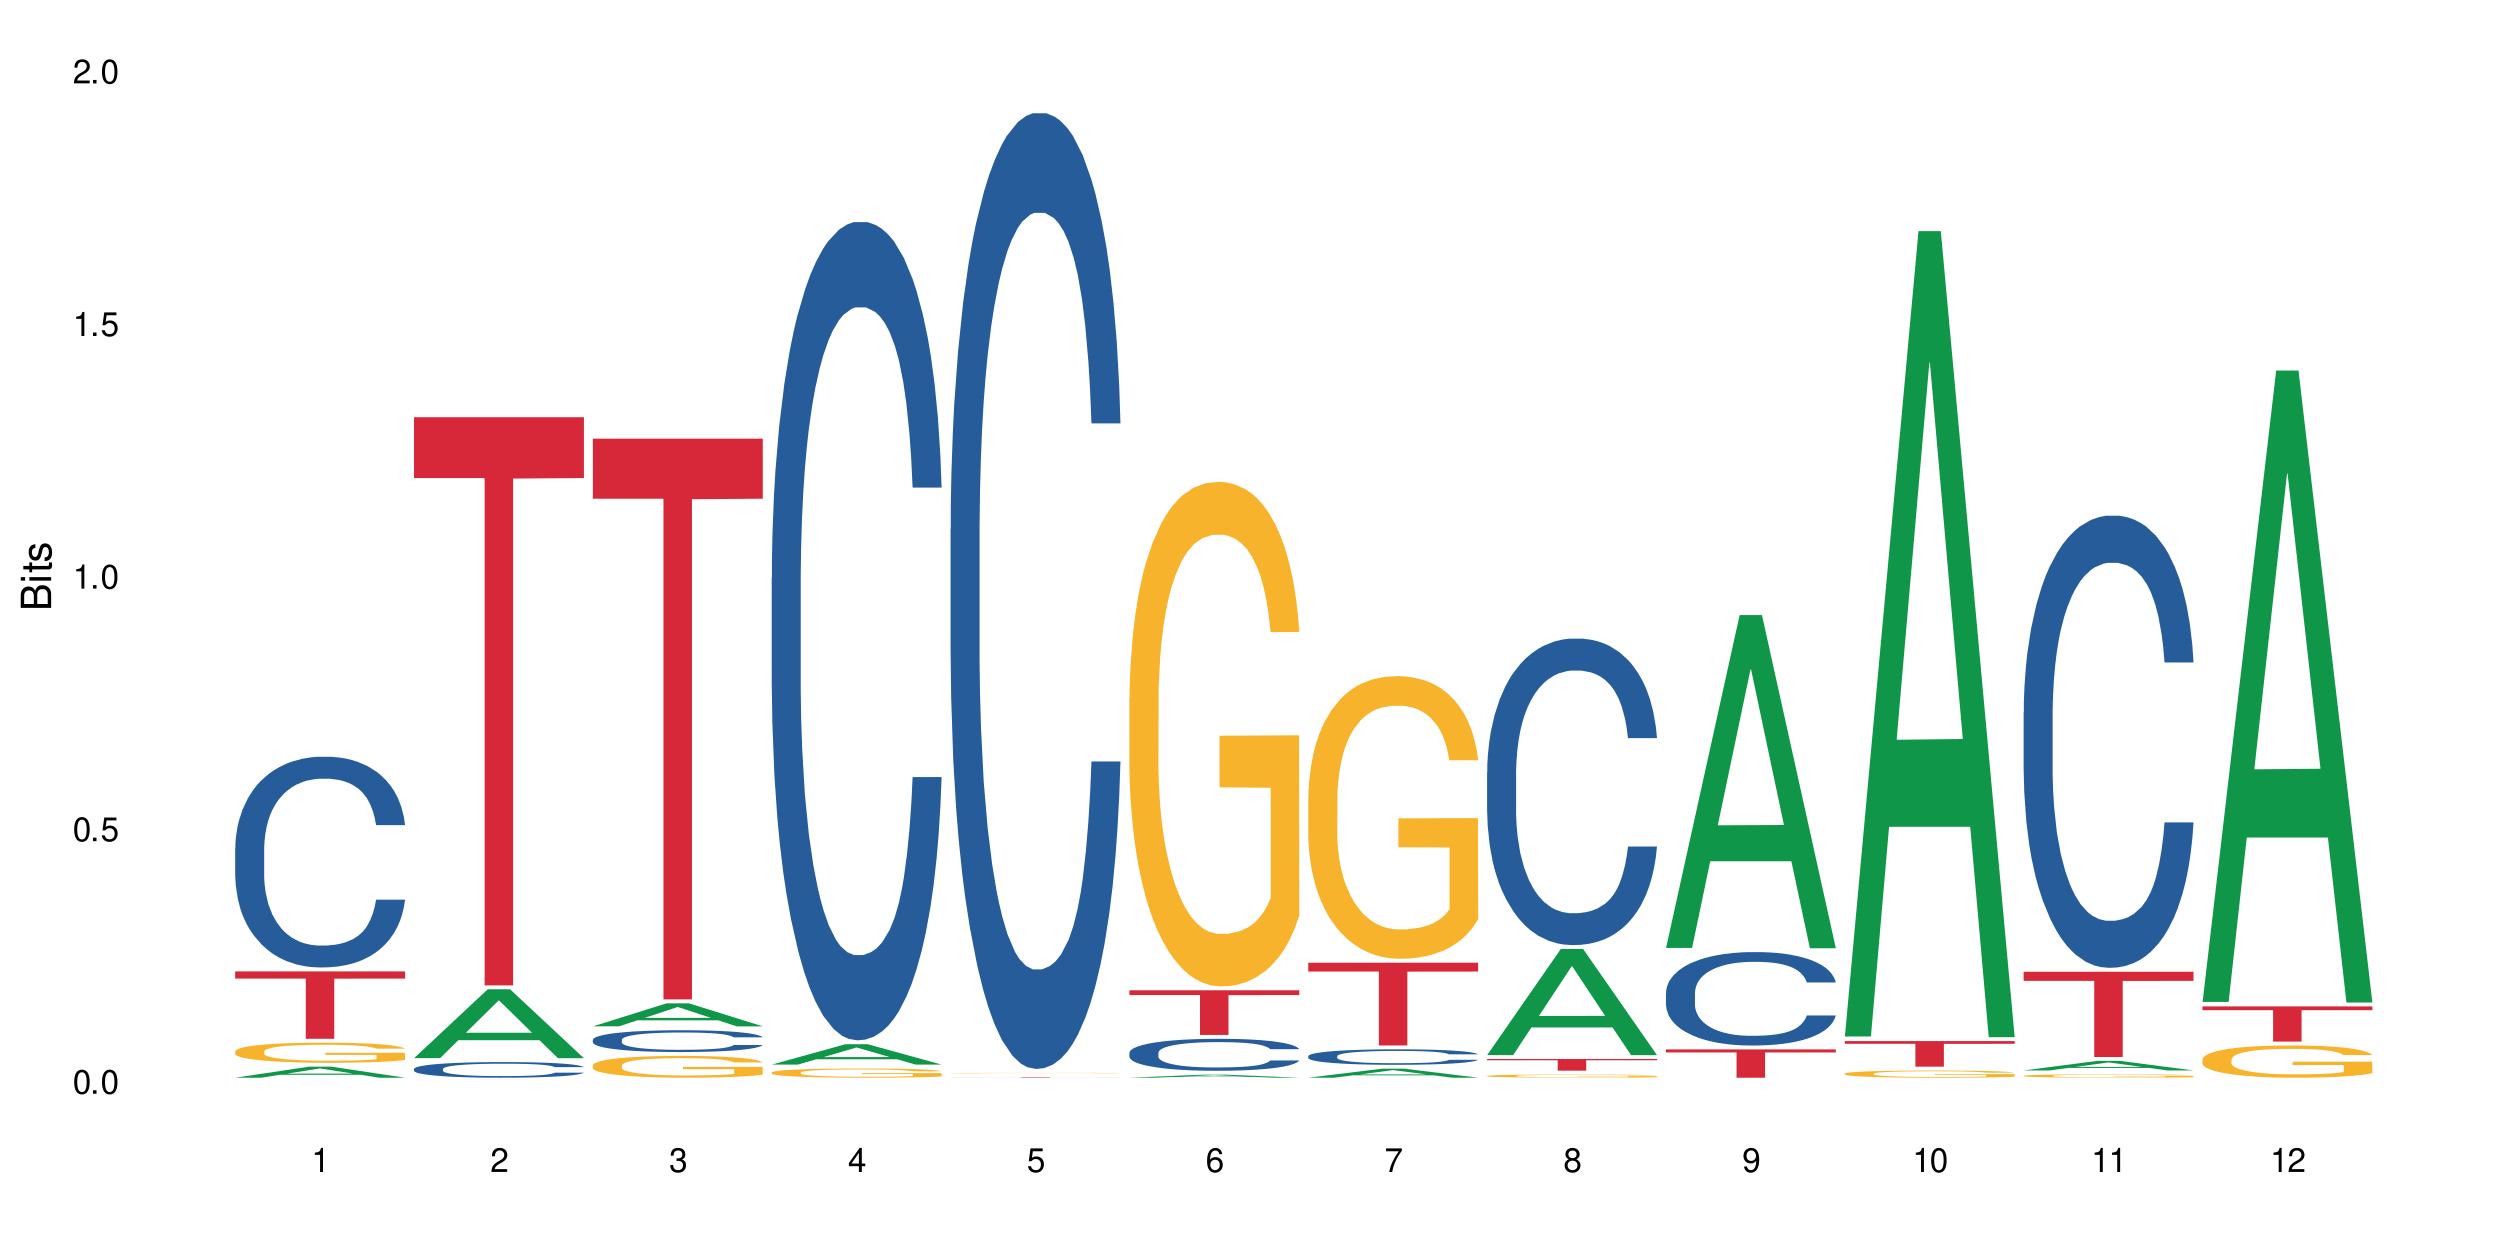<?xml version="1.0" encoding="UTF-8"?>
<svg xmlns="http://www.w3.org/2000/svg" xmlns:xlink="http://www.w3.org/1999/xlink" width="720" height="360" viewBox="0 0 720 360">
<defs>
<g>
<g id="glyph-0-0">
</g>
<g id="glyph-0-1">
<path d="M 2.641 -6.938 C 2 -6.938 1.422 -6.656 1.078 -6.172 C 0.641 -5.562 0.406 -4.641 0.406 -3.359 C 0.406 -1.016 1.188 0.219 2.641 0.219 C 4.078 0.219 4.859 -1.016 4.859 -3.297 C 4.859 -4.641 4.656 -5.547 4.203 -6.172 C 3.844 -6.656 3.281 -6.938 2.641 -6.938 Z M 2.641 -6.188 C 3.547 -6.188 4 -5.25 4 -3.375 C 4 -1.406 3.562 -0.484 2.625 -0.484 C 1.734 -0.484 1.281 -1.438 1.281 -3.344 C 1.281 -5.25 1.734 -6.188 2.641 -6.188 Z M 2.641 -6.188 "/>
</g>
<g id="glyph-0-2">
<path d="M 1.828 -1 L 0.828 -1 L 0.828 0 L 1.828 0 Z M 1.828 -1 "/>
</g>
<g id="glyph-0-3">
<path d="M 4.562 -6.797 L 1.062 -6.797 L 0.547 -3.094 L 1.328 -3.094 C 1.719 -3.562 2.047 -3.734 2.578 -3.734 C 3.484 -3.734 4.062 -3.109 4.062 -2.094 C 4.062 -1.125 3.484 -0.531 2.578 -0.531 C 1.828 -0.531 1.375 -0.906 1.188 -1.672 L 0.328 -1.672 C 0.453 -1.109 0.547 -0.844 0.75 -0.594 C 1.125 -0.078 1.828 0.219 2.594 0.219 C 3.969 0.219 4.922 -0.781 4.922 -2.219 C 4.922 -3.562 4.031 -4.484 2.719 -4.484 C 2.25 -4.484 1.859 -4.359 1.469 -4.062 L 1.734 -5.969 L 4.562 -5.969 Z M 4.562 -6.797 "/>
</g>
<g id="glyph-0-4">
<path d="M 2.484 -4.938 L 2.484 0 L 3.328 0 L 3.328 -6.938 L 2.766 -6.938 C 2.469 -5.875 2.281 -5.734 0.984 -5.562 L 0.984 -4.938 Z M 2.484 -4.938 "/>
</g>
<g id="glyph-0-5">
<path d="M 4.859 -0.828 L 1.281 -0.828 C 1.359 -1.406 1.672 -1.781 2.5 -2.281 L 3.469 -2.828 C 4.406 -3.344 4.906 -4.062 4.906 -4.906 C 4.906 -5.484 4.672 -6.031 4.266 -6.406 C 3.859 -6.766 3.375 -6.938 2.719 -6.938 C 1.859 -6.938 1.219 -6.625 0.844 -6.031 C 0.609 -5.672 0.5 -5.234 0.484 -4.531 L 1.328 -4.531 C 1.359 -5.016 1.406 -5.281 1.531 -5.516 C 1.75 -5.938 2.188 -6.203 2.703 -6.203 C 3.469 -6.203 4.031 -5.641 4.031 -4.891 C 4.031 -4.344 3.719 -3.859 3.125 -3.516 L 2.234 -3 C 0.812 -2.172 0.406 -1.531 0.328 -0.016 L 4.859 -0.016 Z M 4.859 -0.828 "/>
</g>
<g id="glyph-0-6">
<path d="M 2.125 -3.188 L 2.578 -3.188 C 3.5 -3.188 3.984 -2.766 3.984 -1.922 C 3.984 -1.062 3.469 -0.531 2.594 -0.531 C 1.656 -0.531 1.203 -1 1.156 -2.016 L 0.312 -2.016 C 0.344 -1.453 0.438 -1.094 0.609 -0.781 C 0.953 -0.109 1.625 0.219 2.547 0.219 C 3.953 0.219 4.859 -0.625 4.859 -1.938 C 4.859 -2.828 4.516 -3.297 3.703 -3.594 C 4.344 -3.844 4.656 -4.328 4.656 -5.031 C 4.656 -6.219 3.875 -6.938 2.578 -6.938 C 1.203 -6.938 0.484 -6.172 0.453 -4.703 L 1.297 -4.703 C 1.312 -5.125 1.344 -5.359 1.453 -5.578 C 1.641 -5.969 2.062 -6.203 2.594 -6.203 C 3.344 -6.203 3.797 -5.75 3.797 -5 C 3.797 -4.516 3.609 -4.219 3.25 -4.047 C 3.016 -3.953 2.703 -3.922 2.125 -3.906 Z M 2.125 -3.188 "/>
</g>
<g id="glyph-0-7">
<path d="M 3.141 -1.672 L 3.141 0 L 3.984 0 L 3.984 -1.672 L 4.984 -1.672 L 4.984 -2.438 L 3.984 -2.438 L 3.984 -6.938 L 3.359 -6.938 L 0.266 -2.578 L 0.266 -1.672 Z M 3.141 -2.438 L 1 -2.438 L 3.141 -5.5 Z M 3.141 -2.438 "/>
</g>
<g id="glyph-0-8">
<path d="M 4.781 -5.125 C 4.609 -6.266 3.891 -6.938 2.844 -6.938 C 2.094 -6.938 1.422 -6.578 1.031 -5.953 C 0.594 -5.266 0.406 -4.422 0.406 -3.172 C 0.406 -2 0.578 -1.25 0.984 -0.641 C 1.359 -0.078 1.953 0.219 2.703 0.219 C 3.984 0.219 4.922 -0.75 4.922 -2.094 C 4.922 -3.375 4.062 -4.281 2.844 -4.281 C 2.172 -4.281 1.641 -4.031 1.281 -3.516 C 1.281 -5.234 1.828 -6.188 2.797 -6.188 C 3.391 -6.188 3.797 -5.797 3.938 -5.125 Z M 2.734 -3.531 C 3.547 -3.531 4.062 -2.953 4.062 -2.031 C 4.062 -1.156 3.484 -0.531 2.703 -0.531 C 1.922 -0.531 1.328 -1.188 1.328 -2.078 C 1.328 -2.938 1.906 -3.531 2.734 -3.531 Z M 2.734 -3.531 "/>
</g>
<g id="glyph-0-9">
<path d="M 4.984 -6.797 L 0.438 -6.797 L 0.438 -5.969 L 4.109 -5.969 C 2.5 -3.656 1.828 -2.234 1.328 0 L 2.219 0 C 2.594 -2.172 3.453 -4.047 4.984 -6.094 Z M 4.984 -6.797 "/>
</g>
<g id="glyph-0-10">
<path d="M 3.75 -3.656 C 4.469 -4.094 4.688 -4.438 4.688 -5.078 C 4.688 -6.172 3.844 -6.938 2.641 -6.938 C 1.438 -6.938 0.594 -6.172 0.594 -5.094 C 0.594 -4.438 0.812 -4.094 1.516 -3.656 C 0.734 -3.266 0.359 -2.703 0.359 -1.922 C 0.359 -0.656 1.281 0.219 2.641 0.219 C 3.984 0.219 4.922 -0.656 4.922 -1.922 C 4.922 -2.703 4.531 -3.266 3.75 -3.656 Z M 2.641 -6.188 C 3.359 -6.188 3.812 -5.75 3.812 -5.062 C 3.812 -4.406 3.344 -3.984 2.641 -3.984 C 1.922 -3.984 1.453 -4.406 1.453 -5.078 C 1.453 -5.75 1.922 -6.188 2.641 -6.188 Z M 2.641 -3.266 C 3.484 -3.266 4.062 -2.719 4.062 -1.906 C 4.062 -1.078 3.484 -0.531 2.625 -0.531 C 1.797 -0.531 1.219 -1.094 1.219 -1.906 C 1.219 -2.719 1.781 -3.266 2.641 -3.266 Z M 2.641 -3.266 "/>
</g>
<g id="glyph-0-11">
<path d="M 0.516 -1.578 C 0.672 -0.453 1.406 0.219 2.438 0.219 C 3.188 0.219 3.859 -0.141 4.266 -0.766 C 4.688 -1.453 4.891 -2.297 4.891 -3.547 C 4.891 -4.719 4.703 -5.453 4.312 -6.078 C 3.938 -6.641 3.344 -6.938 2.594 -6.938 C 1.297 -6.938 0.359 -5.969 0.359 -4.625 C 0.359 -3.344 1.234 -2.453 2.453 -2.453 C 3.094 -2.453 3.578 -2.672 4.016 -3.203 C 4 -1.484 3.469 -0.531 2.5 -0.531 C 1.906 -0.531 1.484 -0.906 1.359 -1.578 Z M 2.578 -6.203 C 3.375 -6.203 3.969 -5.531 3.969 -4.641 C 3.969 -3.797 3.391 -3.188 2.547 -3.188 C 1.734 -3.188 1.234 -3.766 1.234 -4.688 C 1.234 -5.562 1.797 -6.203 2.578 -6.203 Z M 2.578 -6.203 "/>
</g>
<g id="glyph-1-0">
</g>
<g id="glyph-1-1">
<path d="M 0 -0.953 L 0 -4.891 C 0 -5.719 -0.234 -6.344 -0.734 -6.797 C -1.188 -7.234 -1.812 -7.469 -2.5 -7.469 C -3.547 -7.469 -4.188 -7 -4.625 -5.875 C -4.984 -6.688 -5.625 -7.094 -6.531 -7.094 C -7.172 -7.094 -7.734 -6.859 -8.141 -6.391 C -8.562 -5.922 -8.75 -5.344 -8.75 -4.5 L -8.75 -0.953 Z M -4.984 -2.062 L -7.766 -2.062 L -7.766 -4.219 C -7.766 -4.844 -7.688 -5.203 -7.453 -5.5 C -7.219 -5.812 -6.859 -5.969 -6.375 -5.969 C -5.891 -5.969 -5.531 -5.812 -5.297 -5.5 C -5.062 -5.203 -4.984 -4.844 -4.984 -4.219 Z M -0.984 -2.062 L -4 -2.062 L -4 -4.781 C -4 -5.766 -3.438 -6.359 -2.484 -6.359 C -1.547 -6.359 -0.984 -5.766 -0.984 -4.781 Z M -0.984 -2.062 "/>
</g>
<g id="glyph-1-2">
<path d="M -6.281 -1.797 L -6.281 -0.797 L 0 -0.797 L 0 -1.797 Z M -8.75 -1.797 L -8.75 -0.797 L -7.484 -0.797 L -7.484 -1.797 Z M -8.75 -1.797 "/>
</g>
<g id="glyph-1-3">
<path d="M -6.281 -3.047 L -6.281 -2.016 L -8.016 -2.016 L -8.016 -1.016 L -6.281 -1.016 L -6.281 -0.172 L -5.469 -0.172 L -5.469 -1.016 L -0.719 -1.016 C -0.078 -1.016 0.281 -1.453 0.281 -2.234 C 0.281 -2.5 0.25 -2.719 0.188 -3.047 L -0.641 -3.047 C -0.609 -2.906 -0.594 -2.766 -0.594 -2.562 C -0.594 -2.141 -0.719 -2.016 -1.156 -2.016 L -5.469 -2.016 L -5.469 -3.047 Z M -6.281 -3.047 "/>
</g>
<g id="glyph-1-4">
<path d="M -4.531 -5.25 C -5.766 -5.25 -6.469 -4.422 -6.469 -2.969 C -6.469 -1.516 -5.719 -0.562 -4.547 -0.562 C -3.562 -0.562 -3.094 -1.062 -2.734 -2.562 L -2.516 -3.484 C -2.344 -4.188 -2.094 -4.469 -1.641 -4.469 C -1.047 -4.469 -0.641 -3.875 -0.641 -3 C -0.641 -2.453 -0.797 -2 -1.062 -1.75 C -1.25 -1.594 -1.422 -1.531 -1.875 -1.469 L -1.875 -0.406 C -0.422 -0.453 0.281 -1.266 0.281 -2.922 C 0.281 -4.5 -0.5 -5.516 -1.719 -5.516 C -2.656 -5.516 -3.172 -4.984 -3.469 -3.734 L -3.703 -2.766 C -3.891 -1.953 -4.156 -1.609 -4.594 -1.609 C -5.188 -1.609 -5.547 -2.125 -5.547 -2.938 C -5.547 -3.75 -5.203 -4.172 -4.531 -4.203 Z M -4.531 -5.25 "/>
</g>
</g>
</defs>
<rect x="-72" y="-36" width="864" height="432" fill="rgb(100%, 100%, 100%)" fill-opacity="1"/>
<path fill-rule="nonzero" fill="rgb(6.275%, 58.824%, 28.235%)" fill-opacity="1" d="M 67.73 310.379 L 67.785 310.375 L 88.957 307.203 L 95.387 307.203 L 116.664 310.379 L 109.188 310.379 L 103.855 309.551 L 80.488 309.551 L 75.258 310.379 L 67.73 310.379 L 82.734 309.207 L 101.711 309.203 L 92.25 307.723 L 92.145 307.719 L 92.039 307.727 L 82.684 309.203 L 82.734 309.207 Z M 67.73 310.379 "/>
<path fill-rule="nonzero" fill="rgb(14.51%, 36.078%, 60%)" fill-opacity="1" d="M 67.73 244.355 L 67.789 244.301 L 67.789 242.969 L 67.969 240.863 L 68.387 238.199 L 68.805 236.367 L 69.879 233.094 L 71.371 229.934 L 72.922 227.492 L 74.055 226.051 L 75.07 224.941 L 77.398 222.887 L 78.891 221.836 L 80.5 220.891 L 82.469 219.949 L 83.902 219.395 L 87.125 218.508 L 89.512 218.117 L 91.363 217.953 L 95.359 217.953 L 97.746 218.172 L 99.477 218.449 L 101.387 218.895 L 102.996 219.395 L 105.801 220.613 L 108.309 222.168 L 109.441 223.055 L 111.234 224.773 L 112.605 226.438 L 113.559 227.883 L 114.633 229.934 L 115.59 232.43 L 116.305 235.258 L 116.664 237.645 L 108.309 237.645 L 107.891 235.426 L 107.414 233.707 L 106.52 231.43 L 105.625 229.824 L 104.371 228.215 L 103.238 227.16 L 101.684 226.105 L 100.312 225.441 L 98.879 224.941 L 97.508 224.609 L 94.883 224.273 L 91.84 224.273 L 90.707 224.387 L 88.379 224.828 L 87.125 225.219 L 85.336 225.996 L 84.082 226.715 L 82.59 227.824 L 81.574 228.77 L 80.32 230.211 L 79.426 231.488 L 78.414 233.316 L 77.816 234.703 L 77.277 236.258 L 76.801 238.09 L 76.441 240.031 L 76.203 242.082 L 76.086 244.078 L 76.086 252.676 L 76.203 254.676 L 76.504 257.004 L 77.277 260.387 L 78.414 263.328 L 79.727 265.66 L 80.977 267.324 L 81.695 268.098 L 82.648 268.988 L 84.141 270.098 L 86.289 271.207 L 87.543 271.648 L 89.453 272.094 L 91.422 272.316 L 94.047 272.316 L 96.375 272.094 L 97.926 271.816 L 99.535 271.371 L 101.746 270.43 L 103.117 269.543 L 104.312 268.488 L 105.207 267.434 L 105.801 266.547 L 106.699 264.824 L 107.414 262.941 L 107.949 261 L 108.309 259.113 L 116.664 259.113 L 116.305 261.332 L 115.77 263.496 L 115.23 265.102 L 114.395 267.047 L 113.441 268.766 L 112.066 270.707 L 110.934 271.98 L 109.441 273.367 L 108.07 274.422 L 106.578 275.367 L 104.371 276.477 L 102.938 277.031 L 101.387 277.531 L 99.535 277.973 L 97.211 278.363 L 94.703 278.582 L 92.375 278.641 L 89.871 278.527 L 88.02 278.305 L 85.574 277.809 L 82.531 276.809 L 80.32 275.754 L 78.59 274.699 L 77.102 273.59 L 75.43 272.094 L 73.281 269.652 L 71.969 267.766 L 71.074 266.215 L 70.059 264.051 L 69.344 262.109 L 68.508 259 L 67.91 255.062 L 67.73 252.012 Z M 67.73 244.355 "/>
<path fill-rule="nonzero" fill="rgb(96.863%, 70.196%, 16.863%)" fill-opacity="1" d="M 67.73 302.773 L 67.789 302.77 L 67.789 302.664 L 68.031 302.426 L 68.625 302.098 L 69.402 301.828 L 70.238 301.617 L 70.773 301.504 L 71.668 301.348 L 72.445 301.23 L 74.414 300.992 L 76.922 300.77 L 78.293 300.676 L 79.844 300.586 L 82.051 300.484 L 83.066 300.445 L 86.172 300.363 L 89.691 300.309 L 93.57 300.293 L 95.359 300.297 L 97.805 300.32 L 101.148 300.379 L 103.059 300.43 L 104.551 300.484 L 106.102 300.551 L 108.012 300.66 L 109.801 300.785 L 111.234 300.914 L 112.664 301.07 L 113.859 301.242 L 114.871 301.426 L 115.77 301.648 L 116.305 301.832 L 116.664 302.02 L 108.367 302.02 L 107.891 301.832 L 107.355 301.691 L 106.461 301.516 L 105.562 301.387 L 104.668 301.289 L 102.996 301.148 L 101.566 301.066 L 99.777 300.992 L 98.047 300.945 L 96.074 300.914 L 94.883 300.902 L 91.719 300.902 L 88.855 300.938 L 87.184 300.98 L 85.992 301.023 L 84.32 301.102 L 83.305 301.168 L 82.707 301.207 L 80.918 301.371 L 79.727 301.52 L 79.07 301.621 L 78.234 301.781 L 77.637 301.922 L 76.98 302.133 L 76.621 302.293 L 76.145 302.652 L 76.086 303.605 L 76.266 303.805 L 76.621 304.023 L 77.102 304.215 L 77.816 304.414 L 78.531 304.566 L 79.785 304.773 L 80.859 304.91 L 81.695 305 L 83.305 305.145 L 83.961 305.191 L 85.512 305.289 L 87.125 305.363 L 89.094 305.426 L 90.586 305.457 L 92.973 305.484 L 96.016 305.484 L 99.598 305.453 L 101.863 305.41 L 103.414 305.367 L 104.43 305.328 L 105.684 305.273 L 106.578 305.219 L 107.414 305.16 L 108.43 305.07 L 108.43 303.805 L 93.688 303.801 L 93.688 303.207 L 116.602 303.203 L 116.664 305.273 L 115.41 305.414 L 113.859 305.551 L 112.367 305.656 L 110.816 305.746 L 108.605 305.848 L 106.816 305.91 L 104.07 305.984 L 101.566 306.035 L 98.941 306.066 L 96.613 306.082 L 93.867 306.086 L 91.422 306.074 L 88.797 306.043 L 86.707 306 L 84.797 305.949 L 82.887 305.879 L 80.5 305.77 L 78.949 305.68 L 77.34 305.566 L 75.727 305.438 L 74.297 305.293 L 73.34 305.184 L 72.387 305.055 L 71.371 304.895 L 70.418 304.715 L 69.699 304.551 L 69.043 304.367 L 68.566 304.191 L 68.09 303.953 L 67.852 303.766 L 67.73 303.602 Z M 67.73 302.773 "/>
<path fill-rule="nonzero" fill="rgb(83.922%, 15.686%, 22.353%)" fill-opacity="1" d="M 67.73 279.754 L 116.664 279.754 L 116.664 281.832 L 96.27 281.852 L 96.27 299.18 L 88.066 299.18 L 88.066 281.871 L 87.945 281.832 L 67.73 281.832 Z M 67.73 279.754 "/>
<path fill-rule="nonzero" fill="rgb(6.275%, 58.824%, 28.235%)" fill-opacity="1" d="M 119.238 304.746 L 119.289 304.727 L 140.465 284.91 L 146.895 284.91 L 168.172 304.766 L 160.695 304.766 L 155.363 299.582 L 131.996 299.582 L 126.766 304.746 L 119.238 304.746 L 134.242 297.438 L 153.219 297.418 L 143.758 288.156 L 143.652 288.137 L 143.547 288.191 L 134.191 297.418 L 134.242 297.438 Z M 119.238 304.746 "/>
<path fill-rule="nonzero" fill="rgb(14.51%, 36.078%, 60%)" fill-opacity="1" d="M 119.238 307.84 L 119.297 307.836 L 119.297 307.734 L 119.477 307.578 L 119.895 307.383 L 120.312 307.246 L 121.387 307.004 L 122.879 306.77 L 124.43 306.586 L 125.562 306.48 L 126.578 306.398 L 128.906 306.246 L 130.398 306.168 L 132.008 306.098 L 133.977 306.027 L 135.41 305.988 L 138.633 305.922 L 141.02 305.891 L 142.871 305.879 L 146.867 305.879 L 149.254 305.895 L 150.984 305.918 L 152.895 305.949 L 154.504 305.988 L 157.309 306.078 L 159.816 306.191 L 160.949 306.258 L 162.742 306.387 L 164.113 306.508 L 165.066 306.617 L 166.141 306.77 L 167.098 306.953 L 167.812 307.164 L 168.172 307.34 L 159.816 307.34 L 159.398 307.176 L 158.922 307.047 L 158.027 306.879 L 157.133 306.762 L 155.879 306.641 L 154.746 306.562 L 153.191 306.484 L 151.82 306.434 L 150.387 306.398 L 149.016 306.375 L 146.391 306.348 L 143.348 306.348 L 142.211 306.355 L 139.887 306.391 L 138.633 306.418 L 136.844 306.477 L 135.59 306.531 L 134.098 306.613 L 133.082 306.684 L 131.828 306.789 L 130.934 306.883 L 129.922 307.02 L 129.324 307.121 L 128.785 307.238 L 128.309 307.375 L 127.949 307.516 L 127.711 307.668 L 127.594 307.816 L 127.594 308.457 L 127.711 308.602 L 128.012 308.777 L 128.785 309.027 L 129.922 309.246 L 131.234 309.418 L 132.484 309.543 L 133.203 309.598 L 134.156 309.664 L 135.648 309.746 L 137.797 309.828 L 139.051 309.863 L 140.961 309.895 L 142.93 309.91 L 145.555 309.91 L 147.883 309.895 L 149.434 309.875 L 151.043 309.844 L 153.254 309.773 L 154.625 309.707 L 155.816 309.629 L 156.715 309.551 L 157.309 309.484 L 158.207 309.355 L 158.922 309.215 L 159.457 309.074 L 159.816 308.934 L 168.172 308.934 L 167.812 309.098 L 167.277 309.258 L 166.738 309.375 L 165.902 309.52 L 164.949 309.648 L 163.574 309.793 L 162.441 309.887 L 160.949 309.988 L 159.578 310.066 L 158.086 310.137 L 155.879 310.219 L 154.445 310.262 L 152.895 310.297 L 151.043 310.332 L 148.719 310.359 L 146.211 310.375 L 143.883 310.379 L 141.379 310.371 L 139.527 310.355 L 137.082 310.32 L 134.039 310.246 L 131.828 310.168 L 130.098 310.09 L 128.605 310.008 L 126.938 309.895 L 124.789 309.715 L 123.477 309.574 L 122.582 309.461 L 121.566 309.297 L 120.852 309.156 L 120.016 308.926 L 119.418 308.633 L 119.238 308.406 Z M 119.238 307.84 "/>
<path fill-rule="nonzero" fill="rgb(83.922%, 15.686%, 22.353%)" fill-opacity="1" d="M 119.238 120.156 L 168.172 120.156 L 168.172 137.676 L 147.777 137.828 L 147.777 283.797 L 139.574 283.797 L 139.574 137.98 L 139.453 137.676 L 119.238 137.676 Z M 119.238 120.156 "/>
<path fill-rule="nonzero" fill="rgb(6.275%, 58.824%, 28.235%)" fill-opacity="1" d="M 170.746 295.59 L 170.797 295.586 L 191.973 288.953 L 198.402 288.953 L 219.68 295.598 L 212.203 295.598 L 206.871 293.863 L 183.504 293.863 L 178.273 295.59 L 170.746 295.59 L 185.75 293.145 L 204.727 293.141 L 195.266 290.039 L 195.16 290.031 L 195.055 290.051 L 185.699 293.141 L 185.75 293.145 Z M 170.746 295.59 "/>
<path fill-rule="nonzero" fill="rgb(14.51%, 36.078%, 60%)" fill-opacity="1" d="M 170.746 299.445 L 170.805 299.438 L 170.805 299.301 L 170.984 299.082 L 171.402 298.809 L 171.82 298.617 L 172.895 298.281 L 174.387 297.953 L 175.938 297.699 L 177.07 297.551 L 178.086 297.438 L 180.414 297.223 L 181.906 297.113 L 183.516 297.016 L 185.484 296.922 L 186.918 296.863 L 190.141 296.77 L 192.527 296.73 L 194.375 296.715 L 198.375 296.715 L 200.762 296.738 L 202.492 296.766 L 204.402 296.812 L 206.012 296.863 L 208.816 296.988 L 211.324 297.148 L 212.457 297.242 L 214.25 297.418 L 215.621 297.59 L 216.574 297.742 L 217.648 297.953 L 218.605 298.211 L 219.32 298.504 L 219.68 298.75 L 211.324 298.75 L 210.906 298.52 L 210.43 298.344 L 209.535 298.109 L 208.641 297.941 L 207.387 297.773 L 206.25 297.664 L 204.699 297.559 L 203.328 297.488 L 201.895 297.438 L 200.523 297.402 L 197.898 297.367 L 194.855 297.367 L 193.719 297.379 L 191.395 297.426 L 190.141 297.465 L 188.352 297.547 L 187.098 297.621 L 185.605 297.734 L 184.59 297.832 L 183.336 297.98 L 182.441 298.113 L 181.426 298.301 L 180.832 298.445 L 180.293 298.605 L 179.816 298.797 L 179.457 298.996 L 179.219 299.207 L 179.102 299.414 L 179.102 300.305 L 179.219 300.512 L 179.52 300.754 L 180.293 301.102 L 181.426 301.406 L 182.742 301.648 L 183.992 301.82 L 184.711 301.898 L 185.664 301.992 L 187.156 302.105 L 189.305 302.219 L 190.559 302.266 L 192.469 302.312 L 194.438 302.336 L 197.062 302.336 L 199.391 302.312 L 200.941 302.285 L 202.551 302.238 L 204.762 302.141 L 206.133 302.047 L 207.324 301.941 L 208.223 301.832 L 208.816 301.738 L 209.711 301.562 L 210.43 301.367 L 210.965 301.164 L 211.324 300.969 L 219.68 300.969 L 219.32 301.199 L 218.785 301.422 L 218.246 301.59 L 217.41 301.789 L 216.457 301.969 L 215.082 302.168 L 213.949 302.301 L 212.457 302.445 L 211.086 302.555 L 209.594 302.652 L 207.387 302.766 L 205.953 302.824 L 204.402 302.875 L 202.551 302.922 L 200.227 302.961 L 197.719 302.984 L 195.391 302.988 L 192.887 302.977 L 191.035 302.953 L 188.59 302.902 L 185.547 302.801 L 183.336 302.691 L 181.605 302.582 L 180.113 302.469 L 178.445 302.312 L 176.297 302.059 L 174.984 301.863 L 174.086 301.703 L 173.074 301.48 L 172.355 301.281 L 171.523 300.957 L 170.926 300.551 L 170.746 300.234 Z M 170.746 299.445 "/>
<path fill-rule="nonzero" fill="rgb(96.863%, 70.196%, 16.863%)" fill-opacity="1" d="M 170.746 306.793 L 170.805 306.789 L 170.805 306.672 L 171.043 306.414 L 171.641 306.059 L 172.418 305.766 L 173.254 305.539 L 173.789 305.418 L 174.684 305.246 L 175.461 305.121 L 177.43 304.863 L 179.938 304.621 L 181.309 304.516 L 182.859 304.422 L 185.066 304.312 L 186.082 304.27 L 189.184 304.18 L 192.707 304.121 L 196.586 304.105 L 198.375 304.109 L 200.82 304.133 L 204.164 304.195 L 206.074 304.254 L 207.566 304.312 L 209.117 304.387 L 211.027 304.5 L 212.816 304.637 L 214.25 304.777 L 215.68 304.949 L 216.875 305.129 L 217.887 305.332 L 218.785 305.57 L 219.32 305.773 L 219.68 305.973 L 211.383 305.973 L 210.906 305.773 L 210.371 305.617 L 209.473 305.43 L 208.578 305.293 L 207.684 305.184 L 206.012 305.035 L 204.582 304.941 L 202.789 304.863 L 201.059 304.809 L 199.09 304.777 L 197.898 304.766 L 194.734 304.766 L 191.871 304.805 L 190.199 304.852 L 189.008 304.895 L 187.336 304.98 L 186.32 305.051 L 185.723 305.098 L 183.934 305.273 L 182.742 305.434 L 182.086 305.543 L 181.25 305.715 L 180.652 305.871 L 179.996 306.098 L 179.637 306.27 L 179.16 306.66 L 179.102 307.691 L 179.281 307.91 L 179.637 308.145 L 180.113 308.352 L 180.832 308.57 L 181.547 308.734 L 182.801 308.961 L 183.875 309.109 L 184.711 309.207 L 186.32 309.359 L 186.977 309.414 L 188.527 309.516 L 190.141 309.594 L 192.109 309.664 L 193.602 309.699 L 195.988 309.727 L 199.031 309.727 L 202.613 309.691 L 204.879 309.648 L 206.43 309.602 L 207.445 309.562 L 208.699 309.5 L 209.594 309.441 L 210.43 309.379 L 211.445 309.281 L 211.445 307.91 L 196.703 307.906 L 196.703 307.262 L 219.617 307.258 L 219.68 309.5 L 218.426 309.652 L 216.875 309.801 L 215.383 309.918 L 213.832 310.016 L 211.621 310.121 L 209.832 310.191 L 207.086 310.273 L 204.582 310.324 L 201.957 310.359 L 199.629 310.375 L 196.883 310.379 L 194.438 310.371 L 191.812 310.336 L 189.723 310.289 L 187.812 310.23 L 185.902 310.156 L 183.516 310.035 L 181.965 309.941 L 180.355 309.82 L 178.742 309.676 L 177.309 309.52 L 176.355 309.402 L 175.402 309.262 L 174.387 309.09 L 173.43 308.895 L 172.715 308.719 L 172.059 308.52 L 171.582 308.328 L 171.105 308.07 L 170.867 307.863 L 170.746 307.688 Z M 170.746 306.793 "/>
<path fill-rule="nonzero" fill="rgb(83.922%, 15.686%, 22.353%)" fill-opacity="1" d="M 170.746 126.34 L 219.68 126.34 L 219.68 143.629 L 199.285 143.777 L 199.285 287.836 L 191.078 287.836 L 191.078 143.93 L 190.961 143.629 L 170.746 143.629 Z M 170.746 126.34 "/>
<path fill-rule="nonzero" fill="rgb(6.275%, 58.824%, 28.235%)" fill-opacity="1" d="M 222.254 306.609 L 222.305 306.602 L 243.48 300.734 L 249.91 300.734 L 271.188 306.613 L 263.711 306.613 L 258.379 305.078 L 235.008 305.078 L 229.781 306.609 L 222.254 306.609 L 237.258 304.445 L 256.234 304.438 L 246.773 301.695 L 246.668 301.691 L 246.562 301.707 L 237.207 304.438 L 237.258 304.445 Z M 222.254 306.609 "/>
<path fill-rule="nonzero" fill="rgb(14.51%, 36.078%, 60%)" fill-opacity="1" d="M 222.254 166.504 L 222.312 166.285 L 222.312 161.117 L 222.492 152.934 L 222.91 142.594 L 223.328 135.484 L 224.402 122.777 L 225.895 110.5 L 227.445 101.02 L 228.578 95.422 L 229.594 91.113 L 231.922 83.145 L 233.414 79.051 L 235.023 75.387 L 236.992 71.727 L 238.426 69.574 L 241.648 66.125 L 244.035 64.617 L 245.883 63.973 L 249.883 63.973 L 252.27 64.832 L 254 65.91 L 255.91 67.633 L 257.52 69.574 L 260.324 74.312 L 262.832 80.344 L 263.965 83.789 L 265.754 90.465 L 267.129 96.93 L 268.082 102.527 L 269.156 110.5 L 270.113 120.191 L 270.828 131.176 L 271.188 140.438 L 262.832 140.438 L 262.414 131.824 L 261.938 125.145 L 261.043 116.312 L 260.145 110.066 L 258.895 103.82 L 257.758 99.73 L 256.207 95.637 L 254.836 93.051 L 253.402 91.113 L 252.031 89.82 L 249.406 88.527 L 246.363 88.527 L 245.227 88.957 L 242.902 90.684 L 241.648 92.191 L 239.855 95.207 L 238.605 98.004 L 237.113 102.312 L 236.098 105.977 L 234.844 111.574 L 233.949 116.531 L 232.934 123.637 L 232.34 129.023 L 231.801 135.055 L 231.324 142.164 L 230.965 149.703 L 230.727 157.672 L 230.609 165.426 L 230.609 198.812 L 230.727 206.566 L 231.027 215.613 L 231.801 228.754 L 232.934 240.168 L 234.25 249.215 L 235.5 255.676 L 236.219 258.691 L 237.172 262.141 L 238.664 266.449 L 240.812 270.754 L 242.066 272.48 L 243.977 274.203 L 245.945 275.062 L 248.57 275.062 L 250.898 274.203 L 252.449 273.125 L 254.059 271.402 L 256.266 267.738 L 257.641 264.293 L 258.832 260.199 L 259.73 256.109 L 260.324 252.66 L 261.219 245.984 L 261.938 238.66 L 262.473 231.121 L 262.832 223.797 L 271.188 223.797 L 270.828 232.414 L 270.289 240.816 L 269.754 247.062 L 268.918 254.602 L 267.965 261.277 L 266.59 268.816 L 265.457 273.77 L 263.965 279.156 L 262.594 283.25 L 261.102 286.91 L 258.895 291.219 L 257.461 293.371 L 255.91 295.312 L 254.059 297.035 L 251.73 298.543 L 249.227 299.402 L 246.898 299.617 L 244.391 299.188 L 242.543 298.328 L 240.098 296.387 L 237.051 292.512 L 234.844 288.418 L 233.113 284.324 L 231.621 280.02 L 229.953 274.203 L 227.805 264.723 L 226.492 257.402 L 225.594 251.371 L 224.582 242.969 L 223.863 235.43 L 223.031 223.367 L 222.434 208.074 L 222.254 196.227 Z M 222.254 166.504 "/>
<path fill-rule="nonzero" fill="rgb(96.863%, 70.196%, 16.863%)" fill-opacity="1" d="M 222.254 308.863 L 222.312 308.863 L 222.312 308.812 L 222.551 308.707 L 223.148 308.555 L 223.926 308.434 L 224.762 308.336 L 225.297 308.285 L 226.191 308.211 L 226.969 308.156 L 228.938 308.051 L 231.445 307.949 L 232.816 307.902 L 234.367 307.863 L 236.574 307.816 L 237.59 307.801 L 240.691 307.762 L 244.215 307.738 L 248.094 307.73 L 249.883 307.73 L 252.328 307.742 L 255.672 307.77 L 257.582 307.793 L 259.07 307.816 L 260.625 307.848 L 262.535 307.898 L 264.324 307.953 L 265.754 308.012 L 267.188 308.086 L 268.383 308.164 L 269.395 308.246 L 270.289 308.348 L 270.828 308.434 L 271.188 308.52 L 262.891 308.52 L 262.414 308.434 L 261.875 308.367 L 260.98 308.289 L 260.086 308.23 L 259.191 308.184 L 257.52 308.121 L 256.09 308.082 L 254.297 308.051 L 252.566 308.027 L 250.598 308.012 L 249.406 308.008 L 246.242 308.008 L 243.379 308.023 L 241.707 308.043 L 240.516 308.062 L 238.844 308.102 L 237.828 308.129 L 237.23 308.148 L 235.441 308.223 L 234.25 308.293 L 233.59 308.336 L 232.758 308.41 L 232.16 308.477 L 231.504 308.57 L 231.145 308.645 L 230.668 308.809 L 230.609 309.246 L 230.785 309.336 L 231.145 309.438 L 231.621 309.523 L 232.34 309.617 L 233.055 309.688 L 234.309 309.781 L 235.383 309.844 L 236.219 309.883 L 237.828 309.949 L 238.484 309.973 L 240.035 310.016 L 241.648 310.051 L 243.617 310.078 L 245.109 310.094 L 247.496 310.105 L 250.539 310.105 L 254.121 310.09 L 256.387 310.07 L 257.938 310.051 L 258.953 310.035 L 260.207 310.008 L 261.102 309.984 L 261.938 309.957 L 262.949 309.914 L 262.949 309.336 L 248.211 309.336 L 248.211 309.062 L 271.125 309.062 L 271.188 310.008 L 269.934 310.074 L 268.383 310.137 L 266.891 310.184 L 265.34 310.227 L 263.129 310.273 L 261.34 310.301 L 258.594 310.336 L 256.09 310.355 L 253.465 310.371 L 251.137 310.379 L 248.391 310.379 L 245.945 310.375 L 243.32 310.363 L 241.23 310.344 L 239.32 310.316 L 237.41 310.285 L 235.023 310.234 L 233.473 310.195 L 231.859 310.145 L 230.25 310.082 L 228.816 310.02 L 227.863 309.969 L 226.91 309.91 L 225.895 309.836 L 224.938 309.754 L 224.223 309.68 L 223.566 309.594 L 223.09 309.516 L 222.613 309.406 L 222.375 309.316 L 222.254 309.242 Z M 222.254 308.863 "/>
<path fill-rule="nonzero" fill="rgb(14.51%, 36.078%, 60%)" fill-opacity="1" d="M 273.762 152.383 L 273.82 152.133 L 273.82 146.094 L 274 136.531 L 274.418 124.457 L 274.836 116.152 L 275.91 101.309 L 277.402 86.969 L 278.953 75.898 L 280.086 69.355 L 281.102 64.324 L 283.43 55.016 L 284.922 50.234 L 286.531 45.957 L 288.5 41.684 L 289.934 39.164 L 293.156 35.141 L 295.543 33.379 L 297.391 32.625 L 301.391 32.625 L 303.777 33.629 L 305.508 34.891 L 307.418 36.902 L 309.027 39.164 L 311.832 44.699 L 314.34 51.746 L 315.473 55.77 L 317.262 63.57 L 318.637 71.117 L 319.59 77.66 L 320.664 86.969 L 321.621 98.289 L 322.336 111.121 L 322.695 121.941 L 314.34 121.941 L 313.922 111.875 L 313.445 104.078 L 312.551 93.762 L 311.652 86.465 L 310.402 79.168 L 309.266 74.391 L 307.715 69.609 L 306.344 66.59 L 304.91 64.324 L 303.539 62.816 L 300.914 61.305 L 297.871 61.305 L 296.734 61.809 L 294.41 63.82 L 293.156 65.582 L 291.363 69.105 L 290.113 72.375 L 288.621 77.406 L 287.605 81.684 L 286.352 88.227 L 285.457 94.012 L 284.441 102.316 L 283.848 108.605 L 283.309 115.652 L 282.832 123.953 L 282.473 132.758 L 282.234 142.066 L 282.117 151.125 L 282.117 190.121 L 282.234 199.18 L 282.535 209.746 L 283.309 225.094 L 284.441 238.43 L 285.754 248.996 L 287.008 256.543 L 287.727 260.066 L 288.68 264.09 L 290.172 269.121 L 292.32 274.156 L 293.574 276.168 L 295.484 278.18 L 297.453 279.188 L 300.078 279.188 L 302.406 278.18 L 303.957 276.922 L 305.566 274.91 L 307.773 270.633 L 309.148 266.605 L 310.34 261.828 L 311.234 257.047 L 311.832 253.02 L 312.727 245.223 L 313.445 236.668 L 313.98 227.863 L 314.34 219.309 L 322.695 219.309 L 322.336 229.371 L 321.797 239.184 L 321.262 246.48 L 320.426 255.285 L 319.473 263.086 L 318.098 271.891 L 316.965 277.676 L 315.473 283.969 L 314.102 288.746 L 312.609 293.023 L 310.402 298.055 L 308.969 300.57 L 307.418 302.836 L 305.566 304.848 L 303.238 306.609 L 300.734 307.617 L 298.406 307.867 L 295.898 307.367 L 294.051 306.359 L 291.605 304.094 L 288.559 299.566 L 286.352 294.785 L 284.621 290.004 L 283.129 284.973 L 281.461 278.18 L 279.312 267.109 L 278 258.555 L 277.102 251.512 L 276.09 241.699 L 275.371 232.895 L 274.535 218.805 L 273.941 200.941 L 273.762 187.102 Z M 273.762 152.383 "/>
<path fill-rule="nonzero" fill="rgb(96.863%, 70.196%, 16.863%)" fill-opacity="1" d="M 273.762 309.043 L 273.82 309.043 L 274.059 309.035 L 274.656 309.027 L 275.434 309.02 L 276.27 309.016 L 276.805 309.012 L 277.699 309.008 L 278.477 309.008 L 280.445 309 L 282.949 308.996 L 284.324 308.992 L 285.875 308.992 L 288.082 308.988 L 289.098 308.988 L 292.199 308.984 L 307.18 308.984 L 309.09 308.988 L 310.578 308.988 L 312.133 308.992 L 314.039 308.992 L 315.832 308.996 L 317.262 309 L 318.695 309.004 L 319.891 309.008 L 320.902 309.012 L 321.797 309.016 L 322.336 309.02 L 322.695 309.027 L 314.398 309.027 L 313.922 309.02 L 313.383 309.02 L 312.488 309.012 L 311.594 309.012 L 310.699 309.008 L 309.027 309.004 L 307.598 309.004 L 305.805 309 L 292.02 309 L 290.352 309.004 L 289.336 309.004 L 288.738 309.008 L 286.949 309.012 L 285.754 309.016 L 285.098 309.016 L 284.266 309.02 L 283.668 309.023 L 283.012 309.027 L 282.652 309.031 L 282.176 309.043 L 282.117 309.062 L 282.293 309.07 L 282.652 309.074 L 283.129 309.078 L 283.848 309.086 L 284.562 309.086 L 285.816 309.094 L 286.891 309.098 L 287.727 309.098 L 289.336 309.102 L 289.992 309.102 L 291.543 309.105 L 293.156 309.105 L 295.125 309.109 L 307.895 309.109 L 309.445 309.105 L 312.609 309.105 L 313.445 309.102 L 314.457 309.102 L 314.457 309.07 L 299.719 309.07 L 299.719 309.055 L 322.633 309.055 L 322.695 309.105 L 321.441 309.109 L 319.891 309.113 L 318.398 309.113 L 316.844 309.117 L 314.637 309.117 L 312.848 309.121 L 310.102 309.121 L 307.598 309.125 L 294.824 309.125 L 292.738 309.121 L 288.918 309.121 L 286.531 309.117 L 284.98 309.113 L 283.367 309.113 L 281.758 309.109 L 280.324 309.105 L 279.371 309.102 L 278.414 309.098 L 277.402 309.098 L 276.445 309.09 L 275.73 309.086 L 275.074 309.082 L 274.121 309.074 L 273.879 309.066 L 273.762 309.062 Z M 273.762 309.043 "/>
<path fill-rule="nonzero" fill="rgb(83.922%, 15.686%, 22.353%)" fill-opacity="1" d="M 273.762 310.238 L 322.695 310.238 L 322.695 310.254 L 302.301 310.254 L 302.301 310.379 L 294.094 310.379 L 294.094 310.254 L 273.762 310.254 Z M 273.762 310.238 "/>
<path fill-rule="nonzero" fill="rgb(6.275%, 58.824%, 28.235%)" fill-opacity="1" d="M 325.27 310.379 L 325.32 310.379 L 346.492 309.5 L 352.926 309.5 L 374.199 310.379 L 366.727 310.379 L 361.395 310.152 L 338.023 310.152 L 332.797 310.379 L 325.27 310.379 L 340.273 310.055 L 359.25 310.055 L 349.789 309.645 L 349.578 309.645 L 340.219 310.055 L 340.273 310.055 Z M 325.27 310.379 "/>
<path fill-rule="nonzero" fill="rgb(14.51%, 36.078%, 60%)" fill-opacity="1" d="M 325.27 303.188 L 325.328 303.176 L 325.328 302.977 L 325.508 302.656 L 325.926 302.254 L 326.344 301.977 L 327.418 301.477 L 328.91 301 L 330.461 300.629 L 331.594 300.41 L 332.609 300.242 L 334.938 299.93 L 336.43 299.77 L 338.039 299.629 L 340.008 299.484 L 341.441 299.402 L 344.664 299.266 L 347.051 299.207 L 348.898 299.184 L 352.898 299.184 L 355.285 299.215 L 357.016 299.258 L 358.926 299.324 L 360.535 299.402 L 363.34 299.586 L 365.848 299.82 L 366.98 299.957 L 368.77 300.215 L 370.145 300.469 L 371.098 300.688 L 372.172 301 L 373.129 301.379 L 373.844 301.805 L 374.199 302.168 L 365.848 302.168 L 365.43 301.832 L 364.953 301.57 L 364.055 301.227 L 363.16 300.98 L 361.91 300.738 L 360.773 300.578 L 359.223 300.418 L 357.852 300.316 L 356.418 300.242 L 355.047 300.191 L 352.422 300.141 L 349.379 300.141 L 348.242 300.156 L 345.914 300.227 L 344.664 300.285 L 342.871 300.402 L 341.621 300.512 L 340.129 300.68 L 339.113 300.824 L 337.859 301.039 L 336.965 301.234 L 335.949 301.512 L 335.355 301.723 L 334.816 301.957 L 334.34 302.234 L 333.98 302.531 L 333.742 302.84 L 333.625 303.145 L 333.625 304.449 L 333.742 304.75 L 334.039 305.105 L 334.816 305.617 L 335.949 306.062 L 337.262 306.414 L 338.516 306.668 L 339.234 306.785 L 340.188 306.922 L 341.68 307.09 L 343.828 307.258 L 345.082 307.324 L 346.988 307.391 L 348.961 307.426 L 351.586 307.426 L 353.914 307.391 L 355.465 307.348 L 357.074 307.281 L 359.281 307.141 L 360.656 307.004 L 361.848 306.844 L 362.742 306.684 L 363.34 306.551 L 364.234 306.289 L 364.953 306.004 L 365.488 305.711 L 365.848 305.422 L 374.199 305.422 L 373.844 305.758 L 373.305 306.086 L 372.77 306.332 L 371.934 306.625 L 370.98 306.887 L 369.605 307.18 L 368.473 307.375 L 366.98 307.586 L 365.609 307.746 L 364.117 307.887 L 361.91 308.055 L 360.477 308.141 L 358.926 308.215 L 357.074 308.281 L 354.746 308.344 L 352.242 308.375 L 349.914 308.383 L 347.406 308.367 L 345.559 308.332 L 343.109 308.258 L 340.066 308.105 L 337.859 307.945 L 336.129 307.785 L 334.637 307.617 L 332.965 307.391 L 330.82 307.02 L 329.504 306.734 L 328.609 306.5 L 327.598 306.172 L 326.879 305.879 L 326.043 305.406 L 325.449 304.809 L 325.27 304.348 Z M 325.27 303.188 "/>
<path fill-rule="nonzero" fill="rgb(96.863%, 70.196%, 16.863%)" fill-opacity="1" d="M 325.27 201.008 L 325.328 200.875 L 325.328 198.223 L 325.566 192.25 L 326.164 184.02 L 326.941 177.254 L 327.773 171.945 L 328.312 169.156 L 329.207 165.176 L 329.984 162.254 L 331.953 156.285 L 334.457 150.711 L 335.832 148.32 L 337.383 146.062 L 339.59 143.543 L 340.605 142.613 L 343.707 140.488 L 347.23 139.164 L 351.109 138.766 L 352.898 138.898 L 355.344 139.43 L 358.688 140.887 L 360.594 142.215 L 362.086 143.543 L 363.641 145.27 L 365.547 147.922 L 367.34 151.109 L 368.77 154.293 L 370.203 158.273 L 371.395 162.52 L 372.41 167.164 L 373.305 172.738 L 373.844 177.387 L 374.199 182.031 L 365.906 182.031 L 365.43 177.387 L 364.891 173.801 L 363.996 169.422 L 363.102 166.238 L 362.207 163.715 L 360.535 160.266 L 359.105 158.141 L 357.312 156.285 L 355.582 155.09 L 353.613 154.293 L 352.422 154.027 L 349.258 154.027 L 346.395 154.957 L 344.723 156.02 L 343.527 157.078 L 341.859 159.07 L 340.844 160.664 L 340.246 161.727 L 338.457 165.84 L 337.262 169.555 L 336.605 172.078 L 335.77 176.059 L 335.176 179.641 L 334.52 184.949 L 334.16 188.93 L 333.684 197.957 L 333.625 221.844 L 333.801 226.887 L 334.16 232.328 L 334.637 237.105 L 335.355 242.148 L 336.07 246 L 337.324 251.176 L 338.398 254.625 L 339.234 256.883 L 340.844 260.465 L 341.5 261.66 L 343.051 264.047 L 344.664 265.906 L 346.633 267.5 L 348.125 268.297 L 350.512 268.957 L 353.555 268.957 L 357.133 268.164 L 359.402 267.102 L 360.953 266.039 L 361.969 265.109 L 363.223 263.648 L 364.117 262.324 L 364.953 260.863 L 365.965 258.605 L 365.965 226.887 L 351.227 226.754 L 351.227 211.891 L 374.141 211.758 L 374.199 263.648 L 372.949 267.234 L 371.395 270.684 L 369.906 273.34 L 368.352 275.594 L 366.145 278.117 L 364.355 279.707 L 361.609 281.566 L 359.105 282.762 L 356.477 283.559 L 354.152 283.957 L 351.406 284.09 L 348.961 283.824 L 346.332 283.027 L 344.246 281.965 L 342.336 280.637 L 340.426 278.914 L 338.039 276.125 L 336.488 273.871 L 334.875 271.082 L 333.266 267.766 L 331.832 264.18 L 330.879 261.395 L 329.922 258.207 L 328.91 254.227 L 327.953 249.715 L 327.238 245.602 L 326.582 240.957 L 326.105 236.578 L 325.625 230.605 L 325.387 225.828 L 325.27 221.711 Z M 325.27 201.008 "/>
<path fill-rule="nonzero" fill="rgb(83.922%, 15.686%, 22.353%)" fill-opacity="1" d="M 325.27 285.203 L 374.199 285.203 L 374.199 286.582 L 353.809 286.594 L 353.809 298.066 L 345.602 298.066 L 345.602 286.605 L 345.484 286.582 L 325.27 286.582 Z M 325.27 285.203 "/>
<path fill-rule="nonzero" fill="rgb(6.275%, 58.824%, 28.235%)" fill-opacity="1" d="M 376.777 310.379 L 376.828 310.375 L 398 307.781 L 404.43 307.781 L 425.707 310.379 L 418.234 310.379 L 412.902 309.703 L 389.531 309.703 L 384.305 310.379 L 376.777 310.379 L 391.781 309.422 L 410.758 309.418 L 401.293 308.207 L 401.191 308.203 L 401.086 308.211 L 391.727 309.418 L 391.781 309.422 Z M 376.777 310.379 "/>
<path fill-rule="nonzero" fill="rgb(14.51%, 36.078%, 60%)" fill-opacity="1" d="M 376.777 304.148 L 376.836 304.141 L 376.836 304.043 L 377.016 303.891 L 377.434 303.695 L 377.852 303.559 L 378.926 303.32 L 380.418 303.086 L 381.969 302.906 L 383.102 302.801 L 384.117 302.719 L 386.445 302.57 L 387.934 302.492 L 389.547 302.422 L 391.516 302.352 L 392.949 302.312 L 396.172 302.246 L 398.559 302.219 L 400.406 302.207 L 404.406 302.207 L 406.793 302.223 L 408.523 302.242 L 410.434 302.277 L 412.043 302.312 L 414.848 302.402 L 417.355 302.516 L 418.488 302.582 L 420.277 302.707 L 421.652 302.832 L 422.605 302.938 L 423.68 303.086 L 424.633 303.27 L 425.352 303.477 L 425.707 303.652 L 417.355 303.652 L 416.938 303.492 L 416.461 303.363 L 415.562 303.195 L 414.668 303.078 L 413.414 302.961 L 412.281 302.883 L 410.73 302.805 L 409.359 302.758 L 407.926 302.719 L 406.555 302.695 L 403.93 302.672 L 400.883 302.672 L 399.75 302.68 L 397.422 302.711 L 396.172 302.742 L 394.379 302.797 L 393.129 302.852 L 391.637 302.934 L 390.621 303 L 389.367 303.105 L 388.473 303.199 L 387.457 303.336 L 386.859 303.438 L 386.324 303.551 L 385.848 303.688 L 385.488 303.828 L 385.25 303.98 L 385.129 304.125 L 385.129 304.758 L 385.25 304.906 L 385.547 305.074 L 386.324 305.324 L 387.457 305.539 L 388.77 305.711 L 390.023 305.832 L 390.738 305.891 L 391.695 305.957 L 393.188 306.039 L 395.336 306.117 L 396.59 306.152 L 398.496 306.184 L 400.469 306.199 L 403.094 306.199 L 405.418 306.184 L 406.973 306.164 L 408.582 306.133 L 410.789 306.062 L 412.164 305.996 L 413.355 305.918 L 414.25 305.844 L 414.848 305.777 L 415.742 305.648 L 416.461 305.512 L 416.996 305.367 L 417.355 305.23 L 425.707 305.23 L 425.352 305.395 L 424.812 305.551 L 424.277 305.672 L 423.441 305.812 L 422.484 305.941 L 421.113 306.082 L 419.98 306.176 L 418.488 306.277 L 417.117 306.355 L 415.625 306.426 L 413.414 306.508 L 411.984 306.547 L 410.434 306.582 L 408.582 306.617 L 406.254 306.645 L 403.75 306.66 L 401.422 306.664 L 398.914 306.656 L 397.066 306.641 L 394.617 306.605 L 391.574 306.531 L 389.367 306.453 L 387.637 306.375 L 386.145 306.293 L 384.473 306.184 L 382.324 306.004 L 381.012 305.867 L 380.117 305.754 L 379.105 305.594 L 378.387 305.449 L 377.551 305.223 L 376.957 304.934 L 376.777 304.707 Z M 376.777 304.148 "/>
<path fill-rule="nonzero" fill="rgb(96.863%, 70.196%, 16.863%)" fill-opacity="1" d="M 376.777 229.59 L 376.836 229.516 L 376.836 228.027 L 377.074 224.684 L 377.672 220.07 L 378.449 216.277 L 379.281 213.305 L 379.82 211.742 L 380.715 209.512 L 381.492 207.875 L 383.461 204.531 L 385.965 201.406 L 387.34 200.066 L 388.891 198.805 L 391.098 197.391 L 392.113 196.871 L 395.215 195.68 L 398.734 194.938 L 402.613 194.715 L 404.406 194.789 L 406.852 195.086 L 410.195 195.902 L 412.102 196.648 L 413.594 197.391 L 415.148 198.355 L 417.055 199.844 L 418.848 201.629 L 420.277 203.414 L 421.711 205.645 L 422.902 208.023 L 423.918 210.629 L 424.812 213.75 L 425.352 216.352 L 425.707 218.957 L 417.414 218.957 L 416.938 216.352 L 416.398 214.344 L 415.504 211.891 L 414.609 210.105 L 413.715 208.695 L 412.043 206.762 L 410.609 205.57 L 408.82 204.531 L 407.09 203.859 L 405.121 203.414 L 403.93 203.266 L 400.766 203.266 L 397.902 203.785 L 396.23 204.379 L 395.035 204.977 L 393.367 206.09 L 392.352 206.984 L 391.754 207.578 L 389.965 209.883 L 388.77 211.965 L 388.113 213.379 L 387.277 215.609 L 386.684 217.617 L 386.027 220.594 L 385.668 222.824 L 385.191 227.879 L 385.129 241.266 L 385.309 244.09 L 385.668 247.141 L 386.145 249.816 L 386.859 252.645 L 387.578 254.801 L 388.832 257.699 L 389.906 259.633 L 390.738 260.898 L 392.352 262.906 L 393.008 263.574 L 394.559 264.914 L 396.172 265.953 L 398.141 266.848 L 399.633 267.293 L 402.02 267.664 L 405.062 267.664 L 408.641 267.219 L 410.91 266.625 L 412.461 266.027 L 413.477 265.508 L 414.73 264.691 L 415.625 263.945 L 416.461 263.129 L 417.473 261.863 L 417.473 244.09 L 402.734 244.016 L 402.734 235.688 L 425.648 235.613 L 425.707 264.691 L 424.457 266.699 L 422.902 268.633 L 421.414 270.117 L 419.859 271.383 L 417.652 272.797 L 415.863 273.688 L 413.117 274.73 L 410.609 275.398 L 407.984 275.844 L 405.66 276.066 L 402.914 276.141 L 400.469 275.992 L 397.84 275.547 L 395.754 274.953 L 393.844 274.207 L 391.934 273.242 L 389.547 271.68 L 387.996 270.418 L 386.383 268.855 L 384.773 266.996 L 383.34 264.988 L 382.387 263.426 L 381.43 261.641 L 380.418 259.41 L 379.461 256.883 L 378.746 254.578 L 378.09 251.973 L 377.613 249.52 L 377.133 246.172 L 376.895 243.496 L 376.777 241.191 Z M 376.777 229.59 "/>
<path fill-rule="nonzero" fill="rgb(83.922%, 15.686%, 22.353%)" fill-opacity="1" d="M 376.777 277.258 L 425.707 277.258 L 425.707 279.809 L 405.316 279.832 L 405.316 301.09 L 397.109 301.09 L 397.109 279.855 L 396.992 279.809 L 376.777 279.809 Z M 376.777 277.258 "/>
<path fill-rule="nonzero" fill="rgb(6.275%, 58.824%, 28.235%)" fill-opacity="1" d="M 428.285 303.852 L 428.336 303.824 L 449.508 273.309 L 455.938 273.309 L 477.215 303.883 L 469.742 303.883 L 464.406 295.902 L 441.039 295.902 L 435.812 303.852 L 428.285 303.852 L 443.289 292.602 L 462.266 292.57 L 452.801 278.305 L 452.699 278.277 L 452.594 278.363 L 443.234 292.57 L 443.289 292.602 Z M 428.285 303.852 "/>
<path fill-rule="nonzero" fill="rgb(14.51%, 36.078%, 60%)" fill-opacity="1" d="M 428.285 222.336 L 428.344 222.258 L 428.344 220.32 L 428.523 217.254 L 428.941 213.383 L 429.359 210.719 L 430.434 205.961 L 431.926 201.363 L 433.477 197.812 L 434.609 195.715 L 435.625 194.102 L 437.949 191.117 L 439.441 189.582 L 441.055 188.211 L 443.023 186.84 L 444.457 186.035 L 447.68 184.742 L 450.066 184.18 L 451.914 183.938 L 455.914 183.938 L 458.301 184.258 L 460.031 184.66 L 461.941 185.309 L 463.551 186.035 L 466.355 187.809 L 468.863 190.066 L 469.996 191.359 L 471.785 193.859 L 473.16 196.277 L 474.113 198.375 L 475.188 201.363 L 476.141 204.992 L 476.859 209.105 L 477.215 212.574 L 468.863 212.574 L 468.445 209.348 L 467.969 206.848 L 467.07 203.539 L 466.176 201.199 L 464.922 198.859 L 463.789 197.328 L 462.238 195.797 L 460.867 194.828 L 459.434 194.102 L 458.062 193.617 L 455.434 193.133 L 452.391 193.133 L 451.258 193.293 L 448.93 193.941 L 447.68 194.504 L 445.887 195.633 L 444.633 196.684 L 443.145 198.297 L 442.129 199.668 L 440.875 201.766 L 439.98 203.621 L 438.965 206.281 L 438.367 208.301 L 437.832 210.559 L 437.355 213.223 L 436.996 216.043 L 436.758 219.031 L 436.637 221.934 L 436.637 234.438 L 436.758 237.344 L 437.055 240.73 L 437.832 245.652 L 438.965 249.93 L 440.277 253.316 L 441.531 255.738 L 442.246 256.867 L 443.203 258.156 L 444.695 259.77 L 446.844 261.383 L 448.094 262.027 L 450.004 262.676 L 451.973 262.996 L 454.602 262.996 L 456.926 262.676 L 458.48 262.27 L 460.09 261.625 L 462.297 260.254 L 463.672 258.965 L 464.863 257.43 L 465.758 255.898 L 466.355 254.605 L 467.25 252.105 L 467.969 249.363 L 468.504 246.539 L 468.863 243.797 L 477.215 243.797 L 476.859 247.023 L 476.32 250.168 L 475.785 252.508 L 474.949 255.332 L 473.992 257.832 L 472.621 260.656 L 471.488 262.512 L 469.996 264.531 L 468.625 266.062 L 467.133 267.434 L 464.922 269.047 L 463.492 269.855 L 461.941 270.582 L 460.09 271.227 L 457.762 271.789 L 455.258 272.113 L 452.93 272.195 L 450.422 272.031 L 448.574 271.711 L 446.125 270.984 L 443.082 269.531 L 440.875 268 L 439.145 266.465 L 437.652 264.852 L 435.98 262.676 L 433.832 259.125 L 432.52 256.383 L 431.625 254.121 L 430.613 250.977 L 429.895 248.152 L 429.059 243.637 L 428.465 237.906 L 428.285 233.469 Z M 428.285 222.336 "/>
<path fill-rule="nonzero" fill="rgb(96.863%, 70.196%, 16.863%)" fill-opacity="1" d="M 428.285 309.855 L 428.344 309.855 L 428.344 309.84 L 428.582 309.801 L 429.18 309.75 L 429.953 309.707 L 430.789 309.676 L 431.328 309.656 L 432.223 309.633 L 433 309.613 L 434.969 309.574 L 437.473 309.539 L 438.848 309.523 L 440.398 309.512 L 442.605 309.496 L 443.621 309.488 L 446.723 309.477 L 450.242 309.469 L 454.121 309.465 L 455.914 309.465 L 458.359 309.469 L 461.703 309.477 L 463.609 309.488 L 465.102 309.496 L 466.652 309.508 L 468.562 309.523 L 470.355 309.543 L 471.785 309.562 L 473.219 309.59 L 474.41 309.613 L 475.426 309.645 L 476.32 309.68 L 476.859 309.707 L 477.215 309.738 L 468.922 309.738 L 468.445 309.707 L 467.906 309.688 L 467.012 309.66 L 466.117 309.637 L 465.223 309.621 L 463.551 309.602 L 462.117 309.586 L 460.328 309.574 L 458.598 309.566 L 456.629 309.562 L 452.273 309.562 L 449.41 309.566 L 447.738 309.574 L 446.543 309.582 L 444.875 309.594 L 443.859 309.602 L 443.262 309.609 L 441.473 309.637 L 440.277 309.66 L 439.621 309.676 L 438.785 309.699 L 438.191 309.723 L 437.535 309.758 L 437.176 309.781 L 436.699 309.84 L 436.637 309.988 L 436.816 310.02 L 437.176 310.055 L 437.652 310.086 L 438.367 310.117 L 439.086 310.141 L 440.34 310.172 L 441.414 310.195 L 442.246 310.211 L 443.859 310.23 L 444.516 310.238 L 446.066 310.254 L 447.68 310.266 L 449.648 310.277 L 451.141 310.281 L 453.527 310.285 L 456.57 310.285 L 460.148 310.281 L 462.418 310.273 L 463.969 310.266 L 464.984 310.262 L 466.238 310.254 L 467.133 310.242 L 467.969 310.234 L 468.98 310.219 L 468.98 310.02 L 454.242 310.02 L 454.242 309.926 L 477.156 309.926 L 477.215 310.254 L 475.965 310.273 L 474.41 310.297 L 472.918 310.312 L 471.367 310.328 L 469.16 310.344 L 467.371 310.352 L 464.625 310.363 L 462.117 310.371 L 459.492 310.379 L 451.973 310.379 L 449.348 310.375 L 447.262 310.367 L 445.352 310.359 L 443.441 310.348 L 441.055 310.332 L 439.504 310.316 L 437.891 310.301 L 436.281 310.277 L 434.848 310.254 L 433.895 310.238 L 432.938 310.219 L 431.926 310.191 L 430.969 310.164 L 430.254 310.137 L 429.598 310.109 L 429.121 310.082 L 428.641 310.043 L 428.402 310.016 L 428.285 309.988 Z M 428.285 309.855 "/>
<path fill-rule="nonzero" fill="rgb(83.922%, 15.686%, 22.353%)" fill-opacity="1" d="M 428.285 304.996 L 477.215 304.996 L 477.215 305.355 L 456.824 305.359 L 456.824 308.352 L 448.617 308.352 L 448.617 305.363 L 448.5 305.355 L 428.285 305.355 Z M 428.285 304.996 "/>
<path fill-rule="nonzero" fill="rgb(6.275%, 58.824%, 28.235%)" fill-opacity="1" d="M 479.793 273.008 L 479.844 272.918 L 501.016 177.141 L 507.445 177.141 L 528.723 273.098 L 521.25 273.098 L 515.914 248.051 L 492.547 248.051 L 487.32 273.008 L 479.793 273.008 L 494.797 237.688 L 513.773 237.598 L 504.309 192.82 L 504.207 192.73 L 504.102 193 L 494.742 237.598 L 494.797 237.688 Z M 479.793 273.008 "/>
<path fill-rule="nonzero" fill="rgb(14.51%, 36.078%, 60%)" fill-opacity="1" d="M 479.793 285.918 L 479.852 285.895 L 479.852 285.305 L 480.031 284.367 L 480.449 283.188 L 480.867 282.375 L 481.941 280.926 L 483.434 279.523 L 484.984 278.441 L 486.117 277.801 L 487.133 277.312 L 489.457 276.402 L 490.949 275.934 L 492.562 275.516 L 494.531 275.098 L 495.965 274.852 L 499.184 274.457 L 501.574 274.285 L 503.422 274.211 L 507.422 274.211 L 509.809 274.312 L 511.539 274.434 L 513.449 274.629 L 515.059 274.852 L 517.863 275.395 L 520.371 276.082 L 521.504 276.477 L 523.293 277.238 L 524.668 277.977 L 525.621 278.613 L 526.695 279.523 L 527.648 280.629 L 528.367 281.887 L 528.723 282.941 L 520.371 282.941 L 519.953 281.957 L 519.473 281.195 L 518.578 280.188 L 517.684 279.477 L 516.43 278.762 L 515.297 278.293 L 513.746 277.828 L 512.375 277.531 L 510.941 277.312 L 509.57 277.164 L 506.941 277.016 L 503.898 277.016 L 502.766 277.066 L 500.438 277.262 L 499.184 277.434 L 497.395 277.777 L 496.141 278.098 L 494.648 278.59 L 493.637 279.008 L 492.383 279.648 L 491.488 280.211 L 490.473 281.023 L 489.875 281.641 L 489.34 282.328 L 488.863 283.141 L 488.504 284 L 488.266 284.91 L 488.145 285.793 L 488.145 289.605 L 488.266 290.492 L 488.562 291.523 L 489.34 293.023 L 490.473 294.328 L 491.785 295.359 L 493.039 296.098 L 493.754 296.441 L 494.711 296.836 L 496.203 297.328 L 498.352 297.82 L 499.602 298.016 L 501.512 298.215 L 503.48 298.312 L 506.109 298.312 L 508.434 298.215 L 509.988 298.09 L 511.598 297.895 L 513.805 297.477 L 515.18 297.082 L 516.371 296.613 L 517.266 296.148 L 517.863 295.754 L 518.758 294.992 L 519.473 294.156 L 520.012 293.297 L 520.371 292.457 L 528.723 292.457 L 528.367 293.441 L 527.828 294.402 L 527.293 295.113 L 526.457 295.977 L 525.5 296.738 L 524.129 297.598 L 522.996 298.164 L 521.504 298.777 L 520.133 299.246 L 518.641 299.664 L 516.43 300.156 L 515 300.402 L 513.449 300.625 L 511.598 300.82 L 509.27 300.992 L 506.766 301.09 L 504.438 301.113 L 501.93 301.066 L 500.082 300.969 L 497.633 300.746 L 494.59 300.305 L 492.383 299.836 L 490.652 299.367 L 489.16 298.879 L 487.488 298.215 L 485.34 297.133 L 484.027 296.297 L 483.133 295.605 L 482.117 294.648 L 481.402 293.785 L 480.566 292.41 L 479.969 290.664 L 479.793 289.312 Z M 479.793 285.918 "/>
<path fill-rule="nonzero" fill="rgb(83.922%, 15.686%, 22.353%)" fill-opacity="1" d="M 479.793 302.23 L 528.723 302.23 L 528.723 303.102 L 508.332 303.109 L 508.332 310.379 L 500.125 310.379 L 500.125 303.117 L 500.008 303.102 L 479.793 303.102 Z M 479.793 302.23 "/>
<path fill-rule="nonzero" fill="rgb(6.275%, 58.824%, 28.235%)" fill-opacity="1" d="M 531.301 298.5 L 531.352 298.281 L 552.523 66.566 L 558.953 66.566 L 580.23 298.719 L 572.754 298.719 L 567.422 238.117 L 544.055 238.117 L 538.828 298.5 L 531.301 298.5 L 546.305 213.051 L 565.281 212.832 L 555.816 104.492 L 555.715 104.277 L 555.609 104.93 L 546.25 212.832 L 546.305 213.051 Z M 531.301 298.5 "/>
<path fill-rule="nonzero" fill="rgb(96.863%, 70.196%, 16.863%)" fill-opacity="1" d="M 531.301 309.199 L 531.359 309.199 L 531.359 309.16 L 531.598 309.074 L 532.195 308.957 L 532.969 308.863 L 533.805 308.785 L 534.344 308.746 L 535.238 308.691 L 536.012 308.648 L 537.984 308.562 L 540.488 308.484 L 541.863 308.453 L 543.414 308.418 L 545.621 308.383 L 546.637 308.371 L 549.738 308.34 L 553.258 308.32 L 557.137 308.316 L 558.93 308.316 L 561.375 308.324 L 564.715 308.344 L 566.625 308.363 L 568.117 308.383 L 569.668 308.406 L 571.578 308.445 L 573.367 308.492 L 574.801 308.535 L 576.234 308.594 L 577.426 308.652 L 578.441 308.719 L 579.336 308.797 L 579.875 308.863 L 580.23 308.93 L 571.938 308.93 L 571.461 308.863 L 570.922 308.812 L 570.027 308.75 L 569.133 308.707 L 568.238 308.672 L 566.566 308.621 L 565.133 308.59 L 563.344 308.562 L 561.613 308.547 L 559.645 308.535 L 558.449 308.531 L 555.289 308.531 L 552.422 308.547 L 550.754 308.562 L 549.559 308.574 L 547.887 308.605 L 546.875 308.625 L 546.277 308.641 L 544.488 308.699 L 543.293 308.754 L 542.637 308.789 L 541.801 308.844 L 541.203 308.895 L 540.547 308.973 L 540.191 309.027 L 539.715 309.156 L 539.652 309.496 L 539.832 309.566 L 540.191 309.645 L 540.668 309.715 L 541.383 309.785 L 542.102 309.84 L 543.352 309.914 L 544.426 309.961 L 545.262 309.996 L 546.875 310.047 L 547.531 310.062 L 549.082 310.098 L 550.691 310.121 L 552.664 310.145 L 554.152 310.156 L 556.543 310.164 L 559.586 310.164 L 563.164 310.156 L 565.434 310.141 L 566.984 310.125 L 568 310.109 L 569.25 310.09 L 570.148 310.07 L 570.98 310.051 L 571.996 310.02 L 571.996 309.566 L 557.258 309.566 L 557.258 309.355 L 580.172 309.352 L 580.23 310.09 L 578.977 310.141 L 577.426 310.191 L 575.934 310.227 L 574.383 310.262 L 572.176 310.297 L 570.387 310.32 L 567.641 310.344 L 565.133 310.363 L 562.508 310.375 L 560.18 310.379 L 554.988 310.379 L 552.363 310.367 L 550.277 310.352 L 548.367 310.332 L 546.457 310.309 L 544.07 310.27 L 542.52 310.234 L 540.906 310.195 L 539.297 310.148 L 537.863 310.098 L 536.91 310.059 L 535.953 310.012 L 534.938 309.957 L 533.984 309.891 L 533.27 309.832 L 532.613 309.77 L 532.133 309.707 L 531.656 309.621 L 531.418 309.555 L 531.301 309.496 Z M 531.301 309.199 "/>
<path fill-rule="nonzero" fill="rgb(83.922%, 15.686%, 22.353%)" fill-opacity="1" d="M 531.301 299.832 L 580.23 299.832 L 580.23 300.621 L 559.84 300.629 L 559.84 307.199 L 551.633 307.199 L 551.633 300.637 L 551.516 300.621 L 531.301 300.621 Z M 531.301 299.832 "/>
<path fill-rule="nonzero" fill="rgb(6.275%, 58.824%, 28.235%)" fill-opacity="1" d="M 582.809 308.289 L 582.859 308.285 L 604.031 305.527 L 610.461 305.527 L 631.738 308.293 L 624.262 308.293 L 618.93 307.57 L 595.562 307.57 L 590.336 308.289 L 582.809 308.289 L 597.812 307.273 L 616.789 307.27 L 607.324 305.98 L 607.219 305.977 L 607.117 305.984 L 597.758 307.27 L 597.812 307.273 Z M 582.809 308.289 "/>
<path fill-rule="nonzero" fill="rgb(14.51%, 36.078%, 60%)" fill-opacity="1" d="M 582.809 205.191 L 582.867 205.074 L 582.867 202.215 L 583.047 197.695 L 583.465 191.98 L 583.883 188.055 L 584.957 181.031 L 586.445 174.246 L 588 169.012 L 589.133 165.918 L 590.148 163.535 L 592.473 159.133 L 593.965 156.871 L 595.578 154.848 L 597.547 152.824 L 598.977 151.633 L 602.199 149.73 L 604.586 148.898 L 606.438 148.539 L 610.438 148.539 L 612.824 149.016 L 614.555 149.609 L 616.461 150.562 L 618.074 151.633 L 620.879 154.254 L 623.383 157.586 L 624.52 159.488 L 626.309 163.18 L 627.68 166.75 L 628.637 169.844 L 629.711 174.246 L 630.664 179.602 L 631.383 185.672 L 631.738 190.793 L 623.383 190.793 L 622.969 186.031 L 622.488 182.34 L 621.594 177.461 L 620.699 174.008 L 619.445 170.559 L 618.312 168.297 L 616.762 166.035 L 615.387 164.605 L 613.957 163.535 L 612.582 162.82 L 609.957 162.109 L 606.914 162.109 L 605.781 162.348 L 603.453 163.297 L 602.199 164.133 L 600.41 165.797 L 599.156 167.344 L 597.664 169.727 L 596.652 171.75 L 595.398 174.844 L 594.504 177.582 L 593.488 181.508 L 592.891 184.484 L 592.355 187.816 L 591.879 191.742 L 591.52 195.91 L 591.281 200.312 L 591.16 204.598 L 591.16 223.043 L 591.281 227.328 L 591.578 232.328 L 592.355 239.59 L 593.488 245.895 L 594.801 250.895 L 596.055 254.465 L 596.77 256.133 L 597.727 258.035 L 599.219 260.414 L 601.367 262.797 L 602.617 263.75 L 604.527 264.699 L 606.496 265.176 L 609.121 265.176 L 611.449 264.699 L 613 264.105 L 614.613 263.152 L 616.82 261.129 L 618.191 259.227 L 619.387 256.965 L 620.281 254.703 L 620.879 252.801 L 621.773 249.109 L 622.488 245.062 L 623.027 240.898 L 623.383 236.852 L 631.738 236.852 L 631.383 241.609 L 630.844 246.254 L 630.309 249.703 L 629.473 253.871 L 628.516 257.559 L 627.145 261.727 L 626.012 264.461 L 624.52 267.438 L 623.145 269.699 L 621.652 271.723 L 619.445 274.102 L 618.016 275.293 L 616.461 276.363 L 614.613 277.316 L 612.285 278.148 L 609.777 278.625 L 607.453 278.746 L 604.945 278.508 L 603.098 278.031 L 600.648 276.961 L 597.605 274.816 L 595.398 272.555 L 593.668 270.293 L 592.176 267.914 L 590.504 264.699 L 588.355 259.465 L 587.043 255.418 L 586.148 252.086 L 585.133 247.441 L 584.418 243.277 L 583.582 236.613 L 582.984 228.164 L 582.809 221.617 Z M 582.809 205.191 "/>
<path fill-rule="nonzero" fill="rgb(96.863%, 70.196%, 16.863%)" fill-opacity="1" d="M 582.809 309.824 L 582.867 309.824 L 582.867 309.805 L 583.105 309.766 L 583.703 309.711 L 584.477 309.664 L 585.312 309.629 L 585.852 309.609 L 586.746 309.586 L 587.52 309.566 L 589.492 309.523 L 591.996 309.488 L 593.367 309.473 L 594.922 309.457 L 597.129 309.438 L 598.145 309.434 L 601.246 309.418 L 604.766 309.41 L 608.645 309.406 L 610.438 309.406 L 612.883 309.41 L 616.223 309.422 L 618.133 309.43 L 619.625 309.438 L 621.176 309.449 L 623.086 309.469 L 624.875 309.488 L 626.309 309.512 L 627.742 309.539 L 628.934 309.566 L 629.949 309.598 L 630.844 309.637 L 631.383 309.664 L 631.738 309.695 L 623.445 309.695 L 622.969 309.664 L 622.43 309.641 L 621.535 309.613 L 620.641 309.59 L 619.746 309.574 L 618.074 309.551 L 616.641 309.535 L 614.852 309.523 L 613.121 309.516 L 611.152 309.512 L 609.957 309.508 L 606.797 309.508 L 603.93 309.516 L 602.262 309.523 L 601.066 309.531 L 599.395 309.543 L 598.383 309.555 L 597.785 309.562 L 595.996 309.59 L 594.801 309.613 L 594.145 309.629 L 593.309 309.656 L 592.711 309.68 L 592.055 309.715 L 591.699 309.742 L 591.223 309.805 L 591.16 309.965 L 591.34 309.996 L 591.699 310.035 L 592.176 310.066 L 592.891 310.102 L 593.609 310.125 L 594.859 310.16 L 595.934 310.184 L 596.77 310.199 L 598.383 310.223 L 599.039 310.23 L 600.59 310.246 L 602.199 310.258 L 604.168 310.27 L 605.66 310.273 L 608.047 310.281 L 611.094 310.281 L 614.672 310.273 L 616.941 310.266 L 618.492 310.262 L 619.508 310.254 L 620.758 310.242 L 621.652 310.234 L 622.488 310.227 L 623.504 310.211 L 623.504 309.996 L 608.766 309.996 L 608.766 309.898 L 631.68 309.895 L 631.738 310.242 L 630.484 310.27 L 628.934 310.293 L 627.441 310.309 L 625.891 310.324 L 623.684 310.34 L 621.895 310.352 L 619.148 310.363 L 616.641 310.371 L 614.016 310.379 L 606.496 310.379 L 603.871 310.375 L 601.781 310.367 L 599.875 310.359 L 597.965 310.348 L 595.578 310.328 L 594.027 310.312 L 592.414 310.293 L 590.805 310.27 L 589.371 310.246 L 588.418 310.23 L 587.461 310.207 L 586.445 310.18 L 585.492 310.152 L 584.777 310.121 L 584.121 310.094 L 583.641 310.062 L 583.164 310.023 L 582.926 309.992 L 582.809 309.965 Z M 582.809 309.824 "/>
<path fill-rule="nonzero" fill="rgb(83.922%, 15.686%, 22.353%)" fill-opacity="1" d="M 582.809 279.859 L 631.738 279.859 L 631.738 282.488 L 611.344 282.512 L 611.344 304.41 L 603.141 304.41 L 603.141 282.535 L 603.023 282.488 L 582.809 282.488 Z M 582.809 279.859 "/>
<path fill-rule="nonzero" fill="rgb(6.275%, 58.824%, 28.235%)" fill-opacity="1" d="M 634.312 288.566 L 634.367 288.395 L 655.539 106.707 L 661.969 106.707 L 683.246 288.734 L 675.77 288.734 L 670.438 241.219 L 647.07 241.219 L 641.844 288.566 L 634.312 288.566 L 649.316 221.562 L 668.297 221.395 L 658.832 136.445 L 658.727 136.273 L 658.625 136.789 L 649.266 221.395 L 649.316 221.562 Z M 634.312 288.566 "/>
<path fill-rule="nonzero" fill="rgb(96.863%, 70.196%, 16.863%)" fill-opacity="1" d="M 634.312 305.07 L 634.375 305.062 L 634.375 304.891 L 634.613 304.508 L 635.211 303.984 L 635.984 303.551 L 636.82 303.211 L 637.359 303.035 L 638.254 302.777 L 639.027 302.594 L 640.996 302.211 L 643.504 301.855 L 644.875 301.699 L 646.43 301.559 L 648.637 301.395 L 649.652 301.336 L 652.754 301.199 L 656.273 301.117 L 660.152 301.09 L 661.941 301.098 L 664.391 301.133 L 667.73 301.227 L 669.641 301.312 L 671.133 301.395 L 672.684 301.508 L 674.594 301.676 L 676.383 301.879 L 677.816 302.082 L 679.25 302.336 L 680.441 302.609 L 681.457 302.906 L 682.352 303.262 L 682.887 303.559 L 683.246 303.855 L 674.953 303.855 L 674.477 303.559 L 673.938 303.332 L 673.043 303.051 L 672.148 302.848 L 671.254 302.684 L 669.582 302.465 L 668.148 302.328 L 666.359 302.211 L 664.629 302.133 L 662.66 302.082 L 661.465 302.066 L 658.305 302.066 L 655.438 302.125 L 653.77 302.191 L 652.574 302.262 L 650.902 302.387 L 649.891 302.488 L 649.293 302.559 L 647.504 302.82 L 646.309 303.059 L 645.652 303.219 L 644.816 303.473 L 644.219 303.703 L 643.562 304.043 L 643.207 304.297 L 642.727 304.875 L 642.668 306.402 L 642.848 306.723 L 643.207 307.07 L 643.684 307.379 L 644.398 307.699 L 645.117 307.945 L 646.367 308.277 L 647.441 308.496 L 648.277 308.641 L 649.891 308.871 L 650.547 308.945 L 652.098 309.102 L 653.707 309.219 L 655.676 309.32 L 657.168 309.371 L 659.555 309.414 L 662.602 309.414 L 666.18 309.363 L 668.449 309.293 L 670 309.227 L 671.012 309.168 L 672.266 309.074 L 673.16 308.988 L 673.996 308.895 L 675.012 308.75 L 675.012 306.723 L 660.273 306.715 L 660.273 305.766 L 683.188 305.758 L 683.246 309.074 L 681.992 309.305 L 680.441 309.523 L 678.949 309.695 L 677.398 309.836 L 675.191 310 L 673.402 310.102 L 670.656 310.219 L 668.148 310.297 L 665.523 310.348 L 663.195 310.371 L 660.453 310.379 L 658.004 310.363 L 655.379 310.312 L 653.289 310.246 L 651.383 310.16 L 649.473 310.051 L 647.086 309.871 L 645.531 309.727 L 643.922 309.551 L 642.312 309.336 L 640.879 309.109 L 639.922 308.93 L 638.969 308.727 L 637.953 308.473 L 637 308.184 L 636.285 307.922 L 635.629 307.625 L 635.148 307.344 L 634.672 306.961 L 634.434 306.656 L 634.312 306.395 Z M 634.312 305.07 "/>
<path fill-rule="nonzero" fill="rgb(83.922%, 15.686%, 22.353%)" fill-opacity="1" d="M 634.312 289.852 L 683.246 289.852 L 683.246 290.934 L 662.852 290.945 L 662.852 299.977 L 654.648 299.977 L 654.648 290.953 L 654.531 290.934 L 634.312 290.934 Z M 634.312 289.852 "/>
<g fill="rgb(0%, 0%, 0%)" fill-opacity="1">
<use xlink:href="#glyph-0-1" x="20.965" y="314.993"/>
<use xlink:href="#glyph-0-2" x="25.965" y="314.993"/>
<use xlink:href="#glyph-0-1" x="28.965" y="314.993"/>
</g>
<g fill="rgb(0%, 0%, 0%)" fill-opacity="1">
<use xlink:href="#glyph-0-1" x="20.965" y="242.251"/>
<use xlink:href="#glyph-0-2" x="25.965" y="242.251"/>
<use xlink:href="#glyph-0-3" x="28.965" y="242.251"/>
</g>
<g fill="rgb(0%, 0%, 0%)" fill-opacity="1">
<use xlink:href="#glyph-0-4" x="20.965" y="169.509"/>
<use xlink:href="#glyph-0-2" x="25.965" y="169.509"/>
<use xlink:href="#glyph-0-1" x="28.965" y="169.509"/>
</g>
<g fill="rgb(0%, 0%, 0%)" fill-opacity="1">
<use xlink:href="#glyph-0-4" x="20.965" y="96.767"/>
<use xlink:href="#glyph-0-2" x="25.965" y="96.767"/>
<use xlink:href="#glyph-0-3" x="28.965" y="96.767"/>
</g>
<g fill="rgb(0%, 0%, 0%)" fill-opacity="1">
<use xlink:href="#glyph-0-5" x="20.965" y="24.024"/>
<use xlink:href="#glyph-0-2" x="25.965" y="24.024"/>
<use xlink:href="#glyph-0-1" x="28.965" y="24.024"/>
</g>
<g fill="rgb(0%, 0%, 0%)" fill-opacity="1">
<use xlink:href="#glyph-0-4" x="89.695" y="337.532"/>
</g>
<g fill="rgb(0%, 0%, 0%)" fill-opacity="1">
<use xlink:href="#glyph-0-5" x="141.203" y="337.532"/>
</g>
<g fill="rgb(0%, 0%, 0%)" fill-opacity="1">
<use xlink:href="#glyph-0-6" x="192.711" y="337.532"/>
</g>
<g fill="rgb(0%, 0%, 0%)" fill-opacity="1">
<use xlink:href="#glyph-0-7" x="244.219" y="337.532"/>
</g>
<g fill="rgb(0%, 0%, 0%)" fill-opacity="1">
<use xlink:href="#glyph-0-3" x="295.727" y="337.532"/>
</g>
<g fill="rgb(0%, 0%, 0%)" fill-opacity="1">
<use xlink:href="#glyph-0-8" x="347.234" y="337.532"/>
</g>
<g fill="rgb(0%, 0%, 0%)" fill-opacity="1">
<use xlink:href="#glyph-0-9" x="398.742" y="337.532"/>
</g>
<g fill="rgb(0%, 0%, 0%)" fill-opacity="1">
<use xlink:href="#glyph-0-10" x="450.25" y="337.532"/>
</g>
<g fill="rgb(0%, 0%, 0%)" fill-opacity="1">
<use xlink:href="#glyph-0-11" x="501.758" y="337.532"/>
</g>
<g fill="rgb(0%, 0%, 0%)" fill-opacity="1">
<use xlink:href="#glyph-0-4" x="550.766" y="337.532"/>
<use xlink:href="#glyph-0-1" x="555.766" y="337.532"/>
</g>
<g fill="rgb(0%, 0%, 0%)" fill-opacity="1">
<use xlink:href="#glyph-0-4" x="602.273" y="337.532"/>
<use xlink:href="#glyph-0-4" x="607.273" y="337.532"/>
</g>
<g fill="rgb(0%, 0%, 0%)" fill-opacity="1">
<use xlink:href="#glyph-0-4" x="653.781" y="337.532"/>
<use xlink:href="#glyph-0-5" x="658.781" y="337.532"/>
</g>
<g fill="rgb(0%, 0%, 0%)" fill-opacity="1">
<use xlink:href="#glyph-1-1" x="14.725" y="176.012"/>
<use xlink:href="#glyph-1-2" x="14.725" y="168.012"/>
<use xlink:href="#glyph-1-3" x="14.725" y="165.012"/>
<use xlink:href="#glyph-1-4" x="14.725" y="162.012"/>
</g>
</svg>
